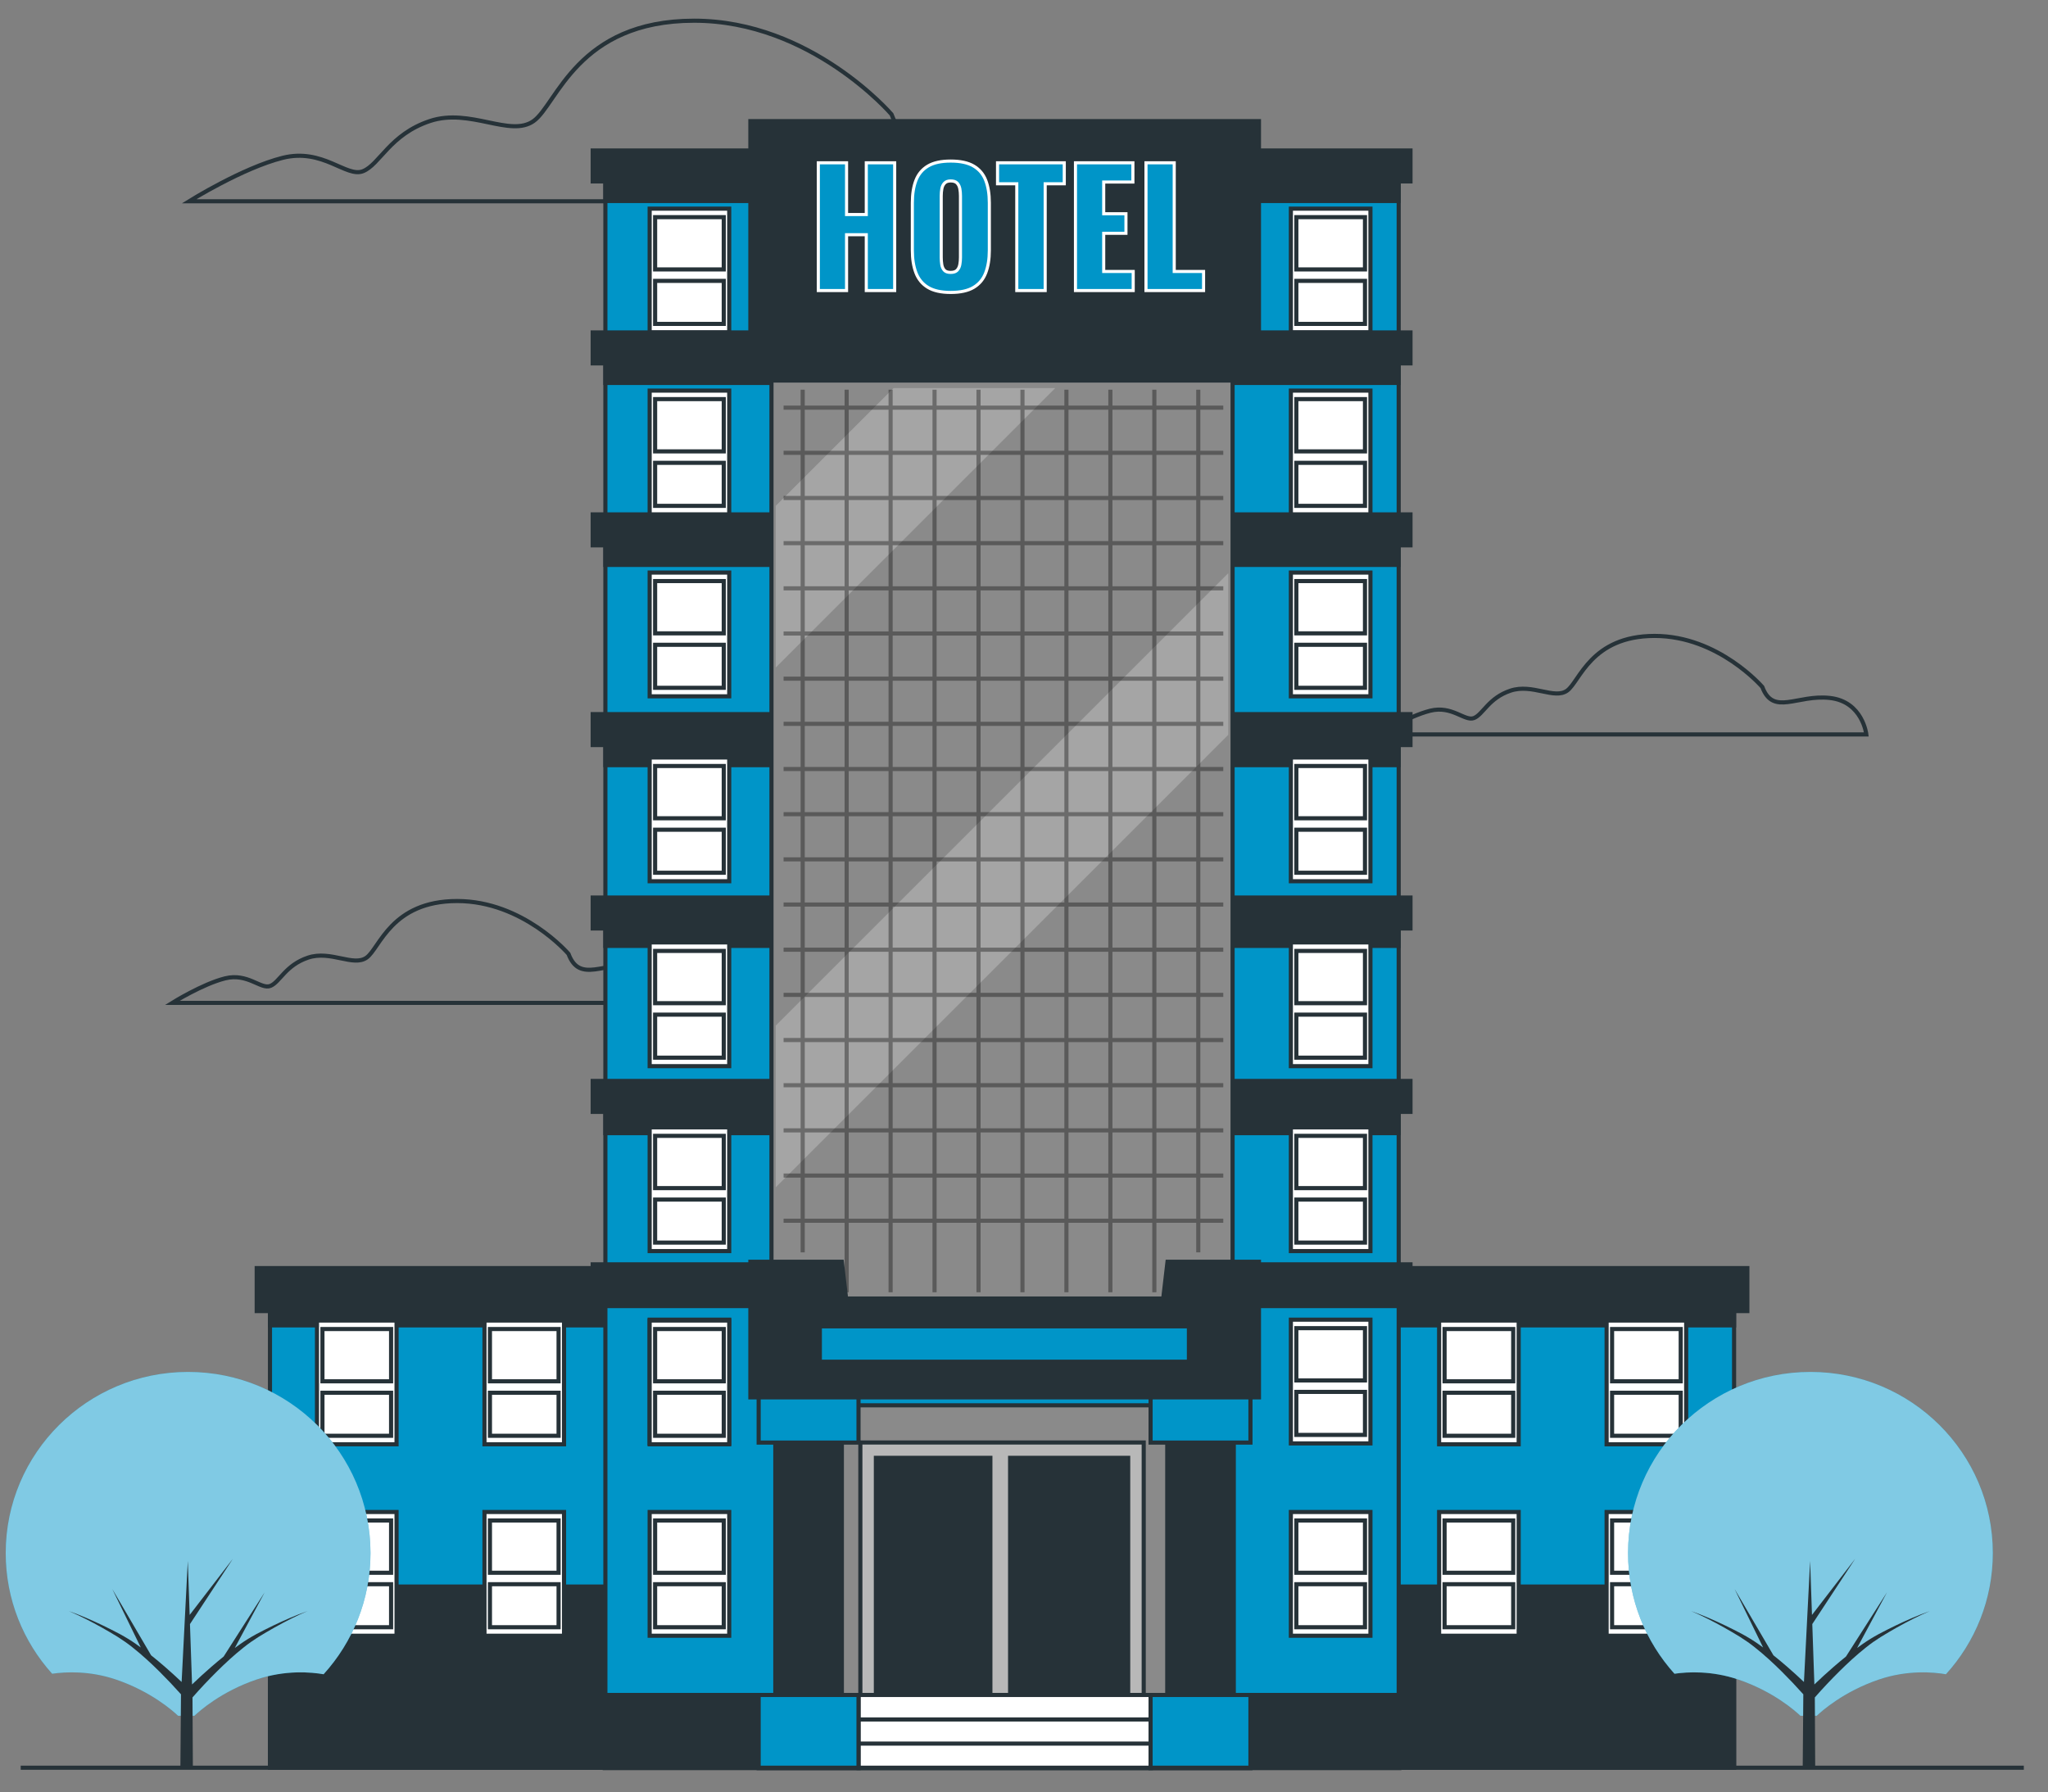 <?xml version="1.0" encoding="UTF-8" standalone="no"?>
<!DOCTYPE svg PUBLIC "-//W3C//DTD SVG 1.1//EN" "http://www.w3.org/Graphics/SVG/1.1/DTD/svg11.dtd">
<svg width="100%" height="100%" viewBox="0 0 497 435" version="1.1" xmlns="http://www.w3.org/2000/svg" xmlns:xlink="http://www.w3.org/1999/xlink" xml:space="preserve" xmlns:serif="http://www.serif.com/" style="fill-rule:evenodd;clip-rule:evenodd;stroke-miterlimit:10;">
    <rect x="0" y="0" width="497" height="435" fill="#808080" stroke="none"/>
    <g transform="matrix(1,0,0,1,-1.977,-33.455)">
        <path d="M218.327,61.209C218.327,61.209 198.845,38.48 170.435,38.48C142.024,38.48 137.154,58.773 131.472,62.832C125.79,66.891 116.049,59.585 106.308,62.832C96.567,66.079 94.132,73.385 90.073,75.008C86.014,76.632 80.332,69.326 70.591,71.761C60.85,74.196 47.862,82.314 47.862,82.314L264.596,82.314C264.596,82.314 262.973,67.703 248.361,66.079C233.75,64.456 223.197,74.197 218.327,61.209Z" style="fill:none;fill-rule:nonzero;stroke:rgb(38,50,56);stroke-width:1px;"/>
        <path d="M429.653,200.213C429.653,200.213 419.025,187.813 403.525,187.813C388.025,187.813 385.368,198.884 382.268,201.099C379.168,203.313 373.854,199.328 368.539,201.099C363.225,202.87 361.896,206.856 359.682,207.742C357.468,208.628 354.368,204.642 349.053,205.971C343.739,207.3 336.653,211.728 336.653,211.728L454.895,211.728C454.895,211.728 454.009,203.757 446.038,202.871C438.067,201.985 432.31,207.299 429.653,200.213Z" style="fill:none;fill-rule:nonzero;stroke:rgb(38,50,56);stroke-width:1px;"/>
        <path d="M139.932,264.983C139.932,264.983 128.943,252.163 112.918,252.163C96.893,252.163 94.146,263.61 90.94,265.899C87.735,268.188 82.241,264.068 76.746,265.899C71.252,267.73 69.878,271.851 67.589,272.767C65.3,273.683 62.095,269.562 56.6,270.935C51.106,272.309 43.78,276.887 43.78,276.887L166.03,276.887C166.03,276.887 165.114,268.645 156.873,267.73C148.632,266.814 142.68,272.308 139.932,264.983Z" style="fill:none;fill-rule:nonzero;stroke:rgb(38,50,56);stroke-width:1px;"/>
        <g>
            <rect x="67.495" y="351.055" width="355.302" height="111.479" style="fill:rgb(0,149,200);stroke:rgb(38,50,56);stroke-width:1px;"/>
            <rect x="67.495" y="351.055" width="355.302" height="4.111" style="fill:rgb(38,50,56);stroke:rgb(38,50,56);stroke-width:1px;"/>
            <rect x="67.495" y="418.562" width="355.302" height="43.973" style="fill:rgb(38,50,56);stroke:rgb(38,50,56);stroke-width:1px;"/>
            <rect x="64.273" y="341.262" width="361.746" height="10.433" style="fill:rgb(38,50,56);stroke:rgb(38,50,56);stroke-width:1px;"/>
            <rect x="148.888" y="74.401" width="192.516" height="388.133" style="fill:rgb(0,149,200);stroke:rgb(38,50,56);stroke-width:1px;"/>
            <rect x="195.971" y="374.567" width="98.351" height="87.967" style="fill:rgb(138,138,138);stroke:rgb(38,50,56);stroke-width:1px;"/>
            <g>
                <rect x="148.888" y="209.703" width="192.516" height="9.485" style="fill:rgb(38,50,56);stroke:rgb(38,50,56);stroke-width:1px;"/>
                <rect x="148.888" y="255.152" width="192.516" height="7.904" style="fill:rgb(38,50,56);stroke:rgb(38,50,56);stroke-width:1px;"/>
                <rect x="148.888" y="298.231" width="192.516" height="10.276" style="fill:rgb(38,50,56);stroke:rgb(38,50,56);stroke-width:1px;"/>
                <rect x="148.888" y="343.285" width="192.516" height="7.2" style="fill:rgb(38,50,56);stroke:rgb(38,50,56);stroke-width:1px;"/>
                <rect x="148.888" y="162.071" width="192.516" height="8.506" style="fill:rgb(38,50,56);stroke:rgb(38,50,56);stroke-width:1px;"/>
                <rect x="148.888" y="117.904" width="192.516" height="8.506" style="fill:rgb(38,50,56);stroke:rgb(38,50,56);stroke-width:1px;"/>
                <rect x="148.888" y="73.738" width="192.516" height="8.506" style="fill:rgb(38,50,56);stroke:rgb(38,50,56);stroke-width:1px;"/>
            </g>
            <g>
                <rect x="210.763" y="383.592" width="68.766" height="63.654" style="fill:rgb(184,184,184);stroke:rgb(38,50,56);stroke-width:1px;"/>
                <rect x="214.532" y="387.316" width="27.785" height="59.93" style="fill:rgb(38,50,56);stroke:rgb(38,50,56);stroke-width:1px;"/>
                <rect x="247.105" y="387.316" width="28.655" height="59.93" style="fill:rgb(38,50,56);stroke:rgb(38,50,56);stroke-width:1px;"/>
            </g>
            <rect x="148.728" y="444.878" width="192.836" height="17.748" style="fill:rgb(38,50,56);stroke:rgb(38,50,56);stroke-width:1px;"/>
            <g>
                <rect x="210.318" y="444.878" width="70.938" height="17.748" style="fill:white;stroke:rgb(38,50,56);stroke-width:1px;"/>
                <rect x="210.318" y="450.826" width="70.938" height="5.852" style="fill:white;stroke:rgb(38,50,56);stroke-width:1px;"/>
            </g>
            <g>
                <rect x="145.81" y="340.352" width="198.459" height="7.509" style="fill:rgb(38,50,56);stroke:rgb(38,50,56);stroke-width:1px;"/>
                <rect x="145.81" y="295.833" width="198.459" height="7.509" style="fill:rgb(38,50,56);stroke:rgb(38,50,56);stroke-width:1px;"/>
                <rect x="145.81" y="251.314" width="198.459" height="7.509" style="fill:rgb(38,50,56);stroke:rgb(38,50,56);stroke-width:1px;"/>
                <rect x="145.81" y="206.794" width="198.459" height="7.509" style="fill:rgb(38,50,56);stroke:rgb(38,50,56);stroke-width:1px;"/>
                <rect x="145.81" y="158.316" width="198.459" height="7.509" style="fill:rgb(38,50,56);stroke:rgb(38,50,56);stroke-width:1px;"/>
            </g>
            <g>
                <rect x="315.24" y="353.779" width="19.309" height="30.037" style="fill:white;stroke:rgb(38,50,56);stroke-width:1px;"/>
                <rect x="316.567" y="355.842" width="16.657" height="12.688" style="fill:white;stroke:rgb(38,50,56);stroke-width:1px;"/>
                <rect x="316.567" y="371.309" width="16.657" height="10.443" style="fill:white;stroke:rgb(38,50,56);stroke-width:1px;"/>
            </g>
            <g>
                <rect x="315.24" y="400.462" width="19.309" height="30.037" style="fill:white;stroke:rgb(38,50,56);stroke-width:1px;"/>
                <rect x="316.567" y="402.525" width="16.657" height="12.688" style="fill:white;stroke:rgb(38,50,56);stroke-width:1px;"/>
                <rect x="316.567" y="417.992" width="16.657" height="10.443" style="fill:white;stroke:rgb(38,50,56);stroke-width:1px;"/>
            </g>
            <g>
                <rect x="351.215" y="400.462" width="19.309" height="30.037" style="fill:white;stroke:rgb(38,50,56);stroke-width:1px;"/>
                <rect x="352.541" y="402.525" width="16.657" height="12.688" style="fill:white;stroke:rgb(38,50,56);stroke-width:1px;"/>
                <rect x="352.541" y="417.992" width="16.657" height="10.443" style="fill:white;stroke:rgb(38,50,56);stroke-width:1px;"/>
            </g>
            <g>
                <rect x="391.862" y="400.462" width="19.309" height="30.037" style="fill:white;stroke:rgb(38,50,56);stroke-width:1px;"/>
                <rect x="393.188" y="402.525" width="16.657" height="12.688" style="fill:white;stroke:rgb(38,50,56);stroke-width:1px;"/>
                <rect x="393.188" y="417.992" width="16.657" height="10.443" style="fill:white;stroke:rgb(38,50,56);stroke-width:1px;"/>
            </g>
            <g>
                <rect x="78.9" y="400.462" width="19.309" height="30.037" style="fill:white;stroke:rgb(38,50,56);stroke-width:1px;"/>
                <rect x="80.226" y="402.525" width="16.657" height="12.688" style="fill:white;stroke:rgb(38,50,56);stroke-width:1px;"/>
                <rect x="80.226" y="417.992" width="16.657" height="10.443" style="fill:white;stroke:rgb(38,50,56);stroke-width:1px;"/>
            </g>
            <g>
                <rect x="119.547" y="400.462" width="19.309" height="30.037" style="fill:white;stroke:rgb(38,50,56);stroke-width:1px;"/>
                <rect x="120.873" y="402.525" width="16.657" height="12.688" style="fill:white;stroke:rgb(38,50,56);stroke-width:1px;"/>
                <rect x="120.873" y="417.992" width="16.657" height="10.443" style="fill:white;stroke:rgb(38,50,56);stroke-width:1px;"/>
            </g>
            <g>
                <rect x="159.632" y="353.779" width="19.309" height="30.037" style="fill:white;stroke:rgb(38,50,56);stroke-width:1px;"/>
                <rect x="160.958" y="355.842" width="16.657" height="12.688" style="fill:white;stroke:rgb(38,50,56);stroke-width:1px;"/>
                <rect x="160.958" y="371.309" width="16.657" height="10.443" style="fill:white;stroke:rgb(38,50,56);stroke-width:1px;"/>
            </g>
            <g>
                <rect x="159.632" y="400.462" width="19.309" height="30.037" style="fill:white;stroke:rgb(38,50,56);stroke-width:1px;"/>
                <rect x="160.958" y="402.525" width="16.657" height="12.688" style="fill:white;stroke:rgb(38,50,56);stroke-width:1px;"/>
                <rect x="160.958" y="417.992" width="16.657" height="10.443" style="fill:white;stroke:rgb(38,50,56);stroke-width:1px;"/>
            </g>
            <g>
                <rect x="351.215" y="353.99" width="19.309" height="30.037" style="fill:white;stroke:rgb(38,50,56);stroke-width:1px;"/>
                <rect x="352.541" y="356.053" width="16.657" height="12.688" style="fill:white;stroke:rgb(38,50,56);stroke-width:1px;"/>
                <rect x="352.541" y="371.52" width="16.657" height="10.443" style="fill:white;stroke:rgb(38,50,56);stroke-width:1px;"/>
            </g>
            <g>
                <rect x="391.862" y="353.99" width="19.309" height="30.037" style="fill:white;stroke:rgb(38,50,56);stroke-width:1px;"/>
                <rect x="393.188" y="356.053" width="16.657" height="12.688" style="fill:white;stroke:rgb(38,50,56);stroke-width:1px;"/>
                <rect x="393.188" y="371.52" width="16.657" height="10.443" style="fill:white;stroke:rgb(38,50,56);stroke-width:1px;"/>
            </g>
            <g>
                <rect x="78.9" y="353.99" width="19.309" height="30.037" style="fill:white;stroke:rgb(38,50,56);stroke-width:1px;"/>
                <rect x="80.226" y="356.053" width="16.657" height="12.688" style="fill:white;stroke:rgb(38,50,56);stroke-width:1px;"/>
                <rect x="80.226" y="371.52" width="16.657" height="10.443" style="fill:white;stroke:rgb(38,50,56);stroke-width:1px;"/>
            </g>
            <g>
                <rect x="119.547" y="353.99" width="19.309" height="30.037" style="fill:white;stroke:rgb(38,50,56);stroke-width:1px;"/>
                <rect x="120.873" y="356.053" width="16.657" height="12.688" style="fill:white;stroke:rgb(38,50,56);stroke-width:1px;"/>
                <rect x="120.873" y="371.52" width="16.657" height="10.443" style="fill:white;stroke:rgb(38,50,56);stroke-width:1px;"/>
            </g>
            <g>
                <rect x="159.632" y="353.99" width="19.309" height="30.037" style="fill:white;stroke:rgb(38,50,56);stroke-width:1px;"/>
                <rect x="160.958" y="356.053" width="16.657" height="12.688" style="fill:white;stroke:rgb(38,50,56);stroke-width:1px;"/>
                <rect x="160.958" y="371.52" width="16.657" height="10.443" style="fill:white;stroke:rgb(38,50,56);stroke-width:1px;"/>
            </g>
            <g>
                <g>
                    <rect x="159.632" y="307.097" width="19.309" height="30.037" style="fill:white;stroke:rgb(38,50,56);stroke-width:1px;"/>
                    <rect x="160.958" y="309.16" width="16.657" height="12.688" style="fill:white;stroke:rgb(38,50,56);stroke-width:1px;"/>
                    <rect x="160.958" y="324.627" width="16.657" height="10.443" style="fill:white;stroke:rgb(38,50,56);stroke-width:1px;"/>
                </g>
                <g>
                    <rect x="159.632" y="262.21" width="19.309" height="30.037" style="fill:white;stroke:rgb(38,50,56);stroke-width:1px;"/>
                    <rect x="160.958" y="264.273" width="16.657" height="12.688" style="fill:white;stroke:rgb(38,50,56);stroke-width:1px;"/>
                    <rect x="160.958" y="279.74" width="16.657" height="10.443" style="fill:white;stroke:rgb(38,50,56);stroke-width:1px;"/>
                </g>
                <g>
                    <rect x="159.632" y="217.322" width="19.309" height="30.037" style="fill:white;stroke:rgb(38,50,56);stroke-width:1px;"/>
                    <rect x="160.958" y="219.386" width="16.657" height="12.688" style="fill:white;stroke:rgb(38,50,56);stroke-width:1px;"/>
                    <rect x="160.958" y="234.853" width="16.657" height="10.443" style="fill:white;stroke:rgb(38,50,56);stroke-width:1px;"/>
                </g>
                <g>
                    <rect x="159.632" y="172.435" width="19.309" height="30.037" style="fill:white;stroke:rgb(38,50,56);stroke-width:1px;"/>
                    <rect x="160.958" y="174.499" width="16.657" height="12.688" style="fill:white;stroke:rgb(38,50,56);stroke-width:1px;"/>
                    <rect x="160.958" y="189.966" width="16.657" height="10.443" style="fill:white;stroke:rgb(38,50,56);stroke-width:1px;"/>
                </g>
                <g>
                    <rect x="315.24" y="307.097" width="19.309" height="30.037" style="fill:white;stroke:rgb(38,50,56);stroke-width:1px;"/>
                    <rect x="316.567" y="309.16" width="16.657" height="12.688" style="fill:white;stroke:rgb(38,50,56);stroke-width:1px;"/>
                    <rect x="316.567" y="324.627" width="16.657" height="10.443" style="fill:white;stroke:rgb(38,50,56);stroke-width:1px;"/>
                </g>
                <g>
                    <rect x="315.24" y="262.21" width="19.309" height="30.037" style="fill:white;stroke:rgb(38,50,56);stroke-width:1px;"/>
                    <rect x="316.567" y="264.273" width="16.657" height="12.688" style="fill:white;stroke:rgb(38,50,56);stroke-width:1px;"/>
                    <rect x="316.567" y="279.74" width="16.657" height="10.443" style="fill:white;stroke:rgb(38,50,56);stroke-width:1px;"/>
                </g>
                <g>
                    <rect x="315.24" y="217.322" width="19.309" height="30.037" style="fill:white;stroke:rgb(38,50,56);stroke-width:1px;"/>
                    <rect x="316.567" y="219.386" width="16.657" height="12.688" style="fill:white;stroke:rgb(38,50,56);stroke-width:1px;"/>
                    <rect x="316.567" y="234.853" width="16.657" height="10.443" style="fill:white;stroke:rgb(38,50,56);stroke-width:1px;"/>
                </g>
                <g>
                    <rect x="315.24" y="172.435" width="19.309" height="30.037" style="fill:white;stroke:rgb(38,50,56);stroke-width:1px;"/>
                    <rect x="316.567" y="174.499" width="16.657" height="12.688" style="fill:white;stroke:rgb(38,50,56);stroke-width:1px;"/>
                    <rect x="316.567" y="189.966" width="16.657" height="10.443" style="fill:white;stroke:rgb(38,50,56);stroke-width:1px;"/>
                </g>
                <g>
                    <rect x="159.632" y="128.269" width="19.309" height="30.037" style="fill:white;stroke:rgb(38,50,56);stroke-width:1px;"/>
                    <rect x="160.958" y="130.332" width="16.657" height="12.688" style="fill:white;stroke:rgb(38,50,56);stroke-width:1px;"/>
                    <rect x="160.958" y="145.799" width="16.657" height="10.443" style="fill:white;stroke:rgb(38,50,56);stroke-width:1px;"/>
                </g>
                <g>
                    <rect x="315.24" y="128.269" width="19.309" height="30.037" style="fill:white;stroke:rgb(38,50,56);stroke-width:1px;"/>
                    <rect x="316.567" y="130.332" width="16.657" height="12.688" style="fill:white;stroke:rgb(38,50,56);stroke-width:1px;"/>
                    <rect x="316.567" y="145.799" width="16.657" height="10.443" style="fill:white;stroke:rgb(38,50,56);stroke-width:1px;"/>
                </g>
                <g>
                    <rect x="159.632" y="84.102" width="19.309" height="30.037" style="fill:white;stroke:rgb(38,50,56);stroke-width:1px;"/>
                    <rect x="160.958" y="86.165" width="16.657" height="12.688" style="fill:white;stroke:rgb(38,50,56);stroke-width:1px;"/>
                    <rect x="160.958" y="101.632" width="16.657" height="10.443" style="fill:white;stroke:rgb(38,50,56);stroke-width:1px;"/>
                </g>
                <g>
                    <rect x="198.534" y="84.102" width="19.309" height="30.037" style="fill:white;stroke:rgb(38,50,56);stroke-width:1px;"/>
                    <rect x="199.86" y="86.165" width="16.657" height="12.688" style="fill:white;stroke:rgb(38,50,56);stroke-width:1px;"/>
                    <rect x="199.86" y="101.632" width="16.657" height="10.443" style="fill:white;stroke:rgb(38,50,56);stroke-width:1px;"/>
                </g>
                <g>
                    <rect x="237.436" y="84.102" width="19.309" height="30.037" style="fill:white;stroke:rgb(38,50,56);stroke-width:1px;"/>
                    <rect x="238.762" y="86.165" width="16.657" height="12.688" style="fill:white;stroke:rgb(38,50,56);stroke-width:1px;"/>
                    <rect x="238.762" y="101.632" width="16.657" height="10.443" style="fill:white;stroke:rgb(38,50,56);stroke-width:1px;"/>
                </g>
                <g>
                    <rect x="276.338" y="84.102" width="19.309" height="30.037" style="fill:white;stroke:rgb(38,50,56);stroke-width:1px;"/>
                    <rect x="277.665" y="86.165" width="16.657" height="12.688" style="fill:white;stroke:rgb(38,50,56);stroke-width:1px;"/>
                    <rect x="277.665" y="101.632" width="16.657" height="10.443" style="fill:white;stroke:rgb(38,50,56);stroke-width:1px;"/>
                </g>
                <g>
                    <rect x="315.24" y="84.102" width="19.309" height="30.037" style="fill:white;stroke:rgb(38,50,56);stroke-width:1px;"/>
                    <rect x="316.567" y="86.165" width="16.657" height="12.688" style="fill:white;stroke:rgb(38,50,56);stroke-width:1px;"/>
                    <rect x="316.567" y="101.632" width="16.657" height="10.443" style="fill:white;stroke:rgb(38,50,56);stroke-width:1px;"/>
                </g>
            </g>
            <g>
                <rect x="189.197" y="125.822" width="111.897" height="222.827" style="fill:rgb(138,138,138);stroke:rgb(38,50,56);stroke-width:1px;"/>
                <g opacity="0.23">
                    <path d="M300.05,211.827L300.05,172.574L190.242,282.383L190.242,321.636L300.05,211.827Z" style="fill:white;fill-rule:nonzero;"/>
                    <path d="M190.242,156.225L190.242,195.478L258.054,127.666L218.801,127.666L190.242,156.225Z" style="fill:white;fill-rule:nonzero;"/>
                </g>
                <g opacity="0.35">
                    <g>
                        <path d="M196.771,128.047L196.771,337.443" style="fill:none;fill-rule:nonzero;stroke:black;stroke-width:1px;"/>
                        <path d="M207.438,128.047L207.438,347.124" style="fill:none;fill-rule:nonzero;stroke:black;stroke-width:1px;"/>
                        <path d="M218.105,128.047L218.105,347.124" style="fill:none;fill-rule:nonzero;stroke:black;stroke-width:1px;"/>
                        <path d="M228.772,128.047L228.772,347.124" style="fill:none;fill-rule:nonzero;stroke:black;stroke-width:1px;"/>
                        <path d="M239.439,128.047L239.439,347.124" style="fill:none;fill-rule:nonzero;stroke:black;stroke-width:1px;"/>
                        <path d="M250.106,128.047L250.106,347.124" style="fill:none;fill-rule:nonzero;stroke:black;stroke-width:1px;"/>
                        <path d="M260.773,128.047L260.773,347.124" style="fill:none;fill-rule:nonzero;stroke:black;stroke-width:1px;"/>
                        <path d="M271.439,128.047L271.439,347.124" style="fill:none;fill-rule:nonzero;stroke:black;stroke-width:1px;"/>
                        <path d="M282.106,128.047L282.106,347.124" style="fill:none;fill-rule:nonzero;stroke:black;stroke-width:1px;"/>
                        <path d="M292.773,128.047L292.773,337.443" style="fill:none;fill-rule:nonzero;stroke:black;stroke-width:1px;"/>
                    </g>
                    <path d="M192.132,132.405L298.84,132.405" style="fill:none;fill-rule:nonzero;stroke:black;stroke-width:1px;"/>
                    <path d="M192.132,143.37L298.84,143.37" style="fill:none;fill-rule:nonzero;stroke:black;stroke-width:1px;"/>
                    <path d="M192.132,154.334L298.84,154.334" style="fill:none;fill-rule:nonzero;stroke:black;stroke-width:1px;"/>
                    <path d="M192.132,165.298L298.84,165.298" style="fill:none;fill-rule:nonzero;stroke:black;stroke-width:1px;"/>
                    <path d="M192.132,176.262L298.84,176.262" style="fill:none;fill-rule:nonzero;stroke:black;stroke-width:1px;"/>
                    <path d="M192.132,187.227L298.84,187.227" style="fill:none;fill-rule:nonzero;stroke:black;stroke-width:1px;"/>
                    <path d="M192.132,198.191L298.84,198.191" style="fill:none;fill-rule:nonzero;stroke:black;stroke-width:1px;"/>
                    <path d="M192.132,209.155L298.84,209.155" style="fill:none;fill-rule:nonzero;stroke:black;stroke-width:1px;"/>
                    <path d="M192.132,220.119L298.84,220.119" style="fill:none;fill-rule:nonzero;stroke:black;stroke-width:1px;"/>
                    <path d="M192.132,231.084L298.84,231.084" style="fill:none;fill-rule:nonzero;stroke:black;stroke-width:1px;"/>
                    <path d="M192.132,242.048L298.84,242.048" style="fill:none;fill-rule:nonzero;stroke:black;stroke-width:1px;"/>
                    <path d="M192.132,253.012L298.84,253.012" style="fill:none;fill-rule:nonzero;stroke:black;stroke-width:1px;"/>
                    <path d="M192.132,263.976L298.84,263.976" style="fill:none;fill-rule:nonzero;stroke:black;stroke-width:1px;"/>
                    <path d="M192.132,274.941L298.84,274.941" style="fill:none;fill-rule:nonzero;stroke:black;stroke-width:1px;"/>
                    <path d="M192.132,285.905L298.84,285.905" style="fill:none;fill-rule:nonzero;stroke:black;stroke-width:1px;"/>
                    <path d="M192.132,296.869L298.84,296.869" style="fill:none;fill-rule:nonzero;stroke:black;stroke-width:1px;"/>
                    <path d="M192.132,307.833L298.84,307.833" style="fill:none;fill-rule:nonzero;stroke:black;stroke-width:1px;"/>
                    <path d="M192.132,318.798L298.84,318.798" style="fill:none;fill-rule:nonzero;stroke:black;stroke-width:1px;"/>
                    <path d="M192.132,329.762L298.84,329.762" style="fill:none;fill-rule:nonzero;stroke:black;stroke-width:1px;"/>
                </g>
            </g>
            <rect x="145.81" y="69.983" width="198.459" height="7.509" style="fill:rgb(38,50,56);stroke:rgb(38,50,56);stroke-width:1px;"/>
            <rect x="184.072" y="62.854" width="123.423" height="51.965" style="fill:rgb(38,50,56);stroke:rgb(38,50,56);stroke-width:1px;"/>
            <rect x="145.81" y="114.15" width="198.459" height="7.509" style="fill:rgb(38,50,56);stroke:rgb(38,50,56);stroke-width:1px;"/>
            <g>
                <g>
                    <rect x="190.127" y="382.746" width="16.147" height="73.734" style="fill:rgb(38,50,56);stroke:rgb(38,50,56);stroke-width:1px;"/>
                    <rect x="186.083" y="372.107" width="24.235" height="11.509" style="fill:rgb(0,149,200);stroke:rgb(38,50,56);stroke-width:1px;"/>
                    <rect x="186.083" y="444.878" width="24.235" height="17.763" style="fill:rgb(0,149,200);stroke:rgb(38,50,56);stroke-width:1px;"/>
                </g>
                <g>
                    <rect x="285.24" y="382.746" width="16.147" height="73.734" style="fill:rgb(38,50,56);stroke:rgb(38,50,56);stroke-width:1px;"/>
                    <rect x="281.196" y="372.107" width="24.235" height="11.509" style="fill:rgb(0,149,200);stroke:rgb(38,50,56);stroke-width:1px;"/>
                    <rect x="281.196" y="444.878" width="24.235" height="17.763" style="fill:rgb(0,149,200);stroke:rgb(38,50,56);stroke-width:1px;"/>
                </g>
                <path d="M285.303,339.726L284.244,348.784L207.323,348.784L206.265,339.726L184.072,339.726L184.072,372.636L307.495,372.636L307.495,339.726L285.303,339.726Z" style="fill:rgb(38,50,56);fill-rule:nonzero;stroke:rgb(38,50,56);stroke-width:1px;"/>
                <rect x="200.932" y="355.398" width="89.564" height="8.588" style="fill:rgb(0,149,200);stroke:rgb(38,50,56);stroke-width:1px;"/>
            </g>
        </g>
        <g>
            <path d="M200.564,103.981L200.564,72.97L207.417,72.97L207.417,85.528L212.203,85.528L212.203,72.97L219.094,72.97L219.094,103.981L212.203,103.981L212.203,90.428L207.417,90.428L207.417,103.981L200.564,103.981Z" style="fill:rgb(0,149,200);fill-rule:nonzero;stroke:white;stroke-width:0.75px;"/>
            <path d="M232.685,104.44C230.362,104.44 228.524,104.032 227.172,103.214C225.819,102.398 224.849,101.223 224.262,99.693C223.674,98.161 223.381,96.336 223.381,94.218L223.381,82.694C223.381,80.55 223.674,78.726 224.262,77.22C224.849,75.714 225.818,74.559 227.172,73.755C228.524,72.95 230.362,72.549 232.685,72.549C235.033,72.549 236.89,72.951 238.256,73.755C239.621,74.559 240.597,75.714 241.184,77.22C241.771,78.726 242.065,80.55 242.065,82.694L242.065,94.218C242.065,96.336 241.772,98.161 241.184,99.693C240.597,101.224 239.621,102.398 238.256,103.214C236.89,104.032 235.033,104.44 232.685,104.44ZM232.685,99.578C233.399,99.578 233.923,99.399 234.255,99.041C234.586,98.684 234.804,98.225 234.906,97.663C235.008,97.102 235.059,96.528 235.059,95.94L235.059,81.01C235.059,80.398 235.008,79.817 234.906,79.269C234.804,78.72 234.587,78.268 234.255,77.909C233.923,77.552 233.4,77.373 232.685,77.373C232.021,77.373 231.523,77.552 231.192,77.909C230.86,78.267 230.643,78.72 230.541,79.269C230.439,79.818 230.388,80.398 230.388,81.01L230.388,95.942C230.388,96.53 230.432,97.104 230.522,97.665C230.611,98.226 230.815,98.685 231.134,99.043C231.453,99.4 231.97,99.578 232.685,99.578Z" style="fill:rgb(0,149,200);fill-rule:nonzero;stroke:white;stroke-width:0.75px;"/>
            <path d="M248.726,103.981L248.726,78.062L244.055,78.062L244.055,72.97L260.249,72.97L260.249,78.062L255.617,78.062L255.617,103.981L248.726,103.981Z" style="fill:rgb(0,149,200);fill-rule:nonzero;stroke:white;stroke-width:0.75px;"/>
            <path d="M262.967,103.981L262.967,72.97L276.903,72.97L276.903,77.641L269.82,77.641L269.82,85.336L275.218,85.336L275.218,90.083L269.82,90.083L269.82,99.347L276.979,99.347L276.979,103.98L262.967,103.98L262.967,103.981Z" style="fill:rgb(0,149,200);fill-rule:nonzero;stroke:white;stroke-width:0.75px;"/>
            <path d="M280.08,103.981L280.08,72.97L286.933,72.97L286.933,99.348L294.054,99.348L294.054,103.981L280.08,103.981Z" style="fill:rgb(0,149,200);fill-rule:nonzero;stroke:white;stroke-width:0.75px;"/>
        </g>
        <g>
            <path d="M441.325,366.465C416.881,366.465 397.065,386.146 397.065,410.424C397.065,421.68 401.327,431.946 408.332,439.723C411.537,439.259 417.379,438.939 423.835,441.135C432.391,444.045 437.723,448.815 438.89,449.928L442.856,449.928C444.024,448.814 449.355,444.045 457.911,441.135C464.941,438.744 471.244,439.334 474.205,439.848C481.278,432.057 485.584,421.74 485.584,410.424C485.585,386.146 465.769,366.465 441.325,366.465Z" style="fill:rgb(0,149,200);fill-rule:nonzero;"/>
            <path d="M441.325,366.465C416.881,366.465 397.065,386.146 397.065,410.424C397.065,421.68 401.327,431.946 408.332,439.723C411.537,439.259 417.379,438.939 423.835,441.135C432.391,444.045 437.723,448.815 438.89,449.928L442.856,449.928C444.024,448.814 449.355,444.045 457.911,441.135C464.941,438.744 471.244,439.334 474.205,439.848C481.278,432.057 485.584,421.74 485.584,410.424C485.585,386.146 465.769,366.465 441.325,366.465Z" style="fill:white;fill-opacity:0.5;fill-rule:nonzero;"/>
            <path d="M427.875,433.356C430.168,435.171 432.31,437.153 434.372,439.199C436.174,440.988 437.927,442.839 439.598,444.717L439.451,462.535L442.483,462.535L442.391,445.475C444.259,443.336 446.247,441.229 448.292,439.199C450.354,437.153 452.496,435.172 454.789,433.356C455.928,432.435 457.127,431.601 458.374,430.812C459.641,430.029 460.928,429.274 462.231,428.539C464.842,427.078 467.514,425.694 470.302,424.513C467.433,425.524 464.654,426.748 461.927,428.056C460.565,428.715 459.216,429.396 457.884,430.106C456.55,430.835 455.243,431.626 454.017,432.492C453.554,432.812 453.102,433.143 452.649,433.475L459.899,419.969L449.951,435.548C448.943,436.359 447.953,437.186 446.981,438.03C445.374,439.428 443.812,440.853 442.281,442.323L441.776,427.67L452.185,411.821L441.7,425.453L441.248,412.339L440.5,427.013L440.498,427.016L440.5,427.017L439.751,441.725C438.422,440.467 437.07,439.237 435.682,438.03C434.591,437.082 433.48,436.151 432.342,435.246L422.93,419.172L429.843,433.351C429.446,433.062 429.051,432.771 428.646,432.491C427.42,431.625 426.113,430.833 424.78,430.105C423.448,429.395 422.098,428.713 420.737,428.055C418.01,426.747 415.232,425.522 412.362,424.512C415.15,425.693 417.822,427.077 420.433,428.538C421.736,429.273 423.024,430.028 424.291,430.811C425.537,431.6 426.736,432.435 427.875,433.356Z" style="fill:rgb(38,50,56);fill-rule:nonzero;"/>
        </g>
        <g>
            <path d="M47.625,366.465C23.181,366.465 3.365,386.146 3.365,410.424C3.365,421.68 7.627,431.946 14.632,439.723C17.837,439.259 23.679,438.939 30.135,441.135C38.691,444.045 44.023,448.815 45.19,449.928L49.156,449.928C50.324,448.814 55.655,444.045 64.211,441.135C71.241,438.744 77.544,439.334 80.505,439.848C87.577,432.057 91.884,421.74 91.884,410.424C91.885,386.146 72.069,366.465 47.625,366.465Z" style="fill:rgb(0,149,200);fill-rule:nonzero;"/>
            <path d="M47.625,366.465C23.181,366.465 3.365,386.146 3.365,410.424C3.365,421.68 7.627,431.946 14.632,439.723C17.837,439.259 23.679,438.939 30.135,441.135C38.691,444.045 44.023,448.815 45.19,449.928L49.156,449.928C50.324,448.814 55.655,444.045 64.211,441.135C71.241,438.744 77.544,439.334 80.505,439.848C87.577,432.057 91.884,421.74 91.884,410.424C91.885,386.146 72.069,366.465 47.625,366.465Z" style="fill:white;fill-opacity:0.5;fill-rule:nonzero;"/>
            <path d="M34.175,433.356C36.468,435.171 38.61,437.153 40.672,439.199C42.474,440.988 44.227,442.839 45.898,444.717L45.751,462.535L48.783,462.535L48.691,445.475C50.559,443.336 52.547,441.229 54.592,439.199C56.654,437.153 58.796,435.172 61.089,433.356C62.228,432.435 63.427,431.601 64.674,430.812C65.941,430.029 67.228,429.274 68.532,428.539C71.143,427.078 73.815,425.694 76.603,424.513C73.734,425.524 70.955,426.748 68.228,428.056C66.867,428.715 65.517,429.396 64.185,430.106C62.851,430.835 61.544,431.626 60.319,432.492C59.856,432.812 59.404,433.143 58.951,433.475L66.201,419.969L56.253,435.548C55.245,436.359 54.255,437.186 53.283,438.03C51.676,439.428 50.114,440.853 48.583,442.323L48.078,427.67L58.487,411.821L48.002,425.452L47.55,412.338L46.802,427.012L46.8,427.015L46.802,427.016L46.053,441.724C44.724,440.466 43.372,439.236 41.984,438.029C40.893,437.081 39.782,436.15 38.644,435.245L29.232,419.171L36.145,433.35C35.748,433.061 35.353,432.77 34.948,432.49C33.722,431.624 32.415,430.832 31.082,430.104C29.75,429.394 28.401,428.712 27.039,428.054C24.312,426.746 21.534,425.521 18.664,424.511C21.452,425.692 24.124,427.076 26.735,428.537C28.038,429.272 29.326,430.027 30.593,430.81C31.837,431.6 33.036,432.435 34.175,433.356Z" style="fill:rgb(38,50,56);fill-rule:nonzero;"/>
        </g>
        <path d="M7.002,462.534L493.109,462.534" style="fill:none;fill-rule:nonzero;stroke:rgb(38,50,56);stroke-width:1px;"/>
    </g>
</svg>
